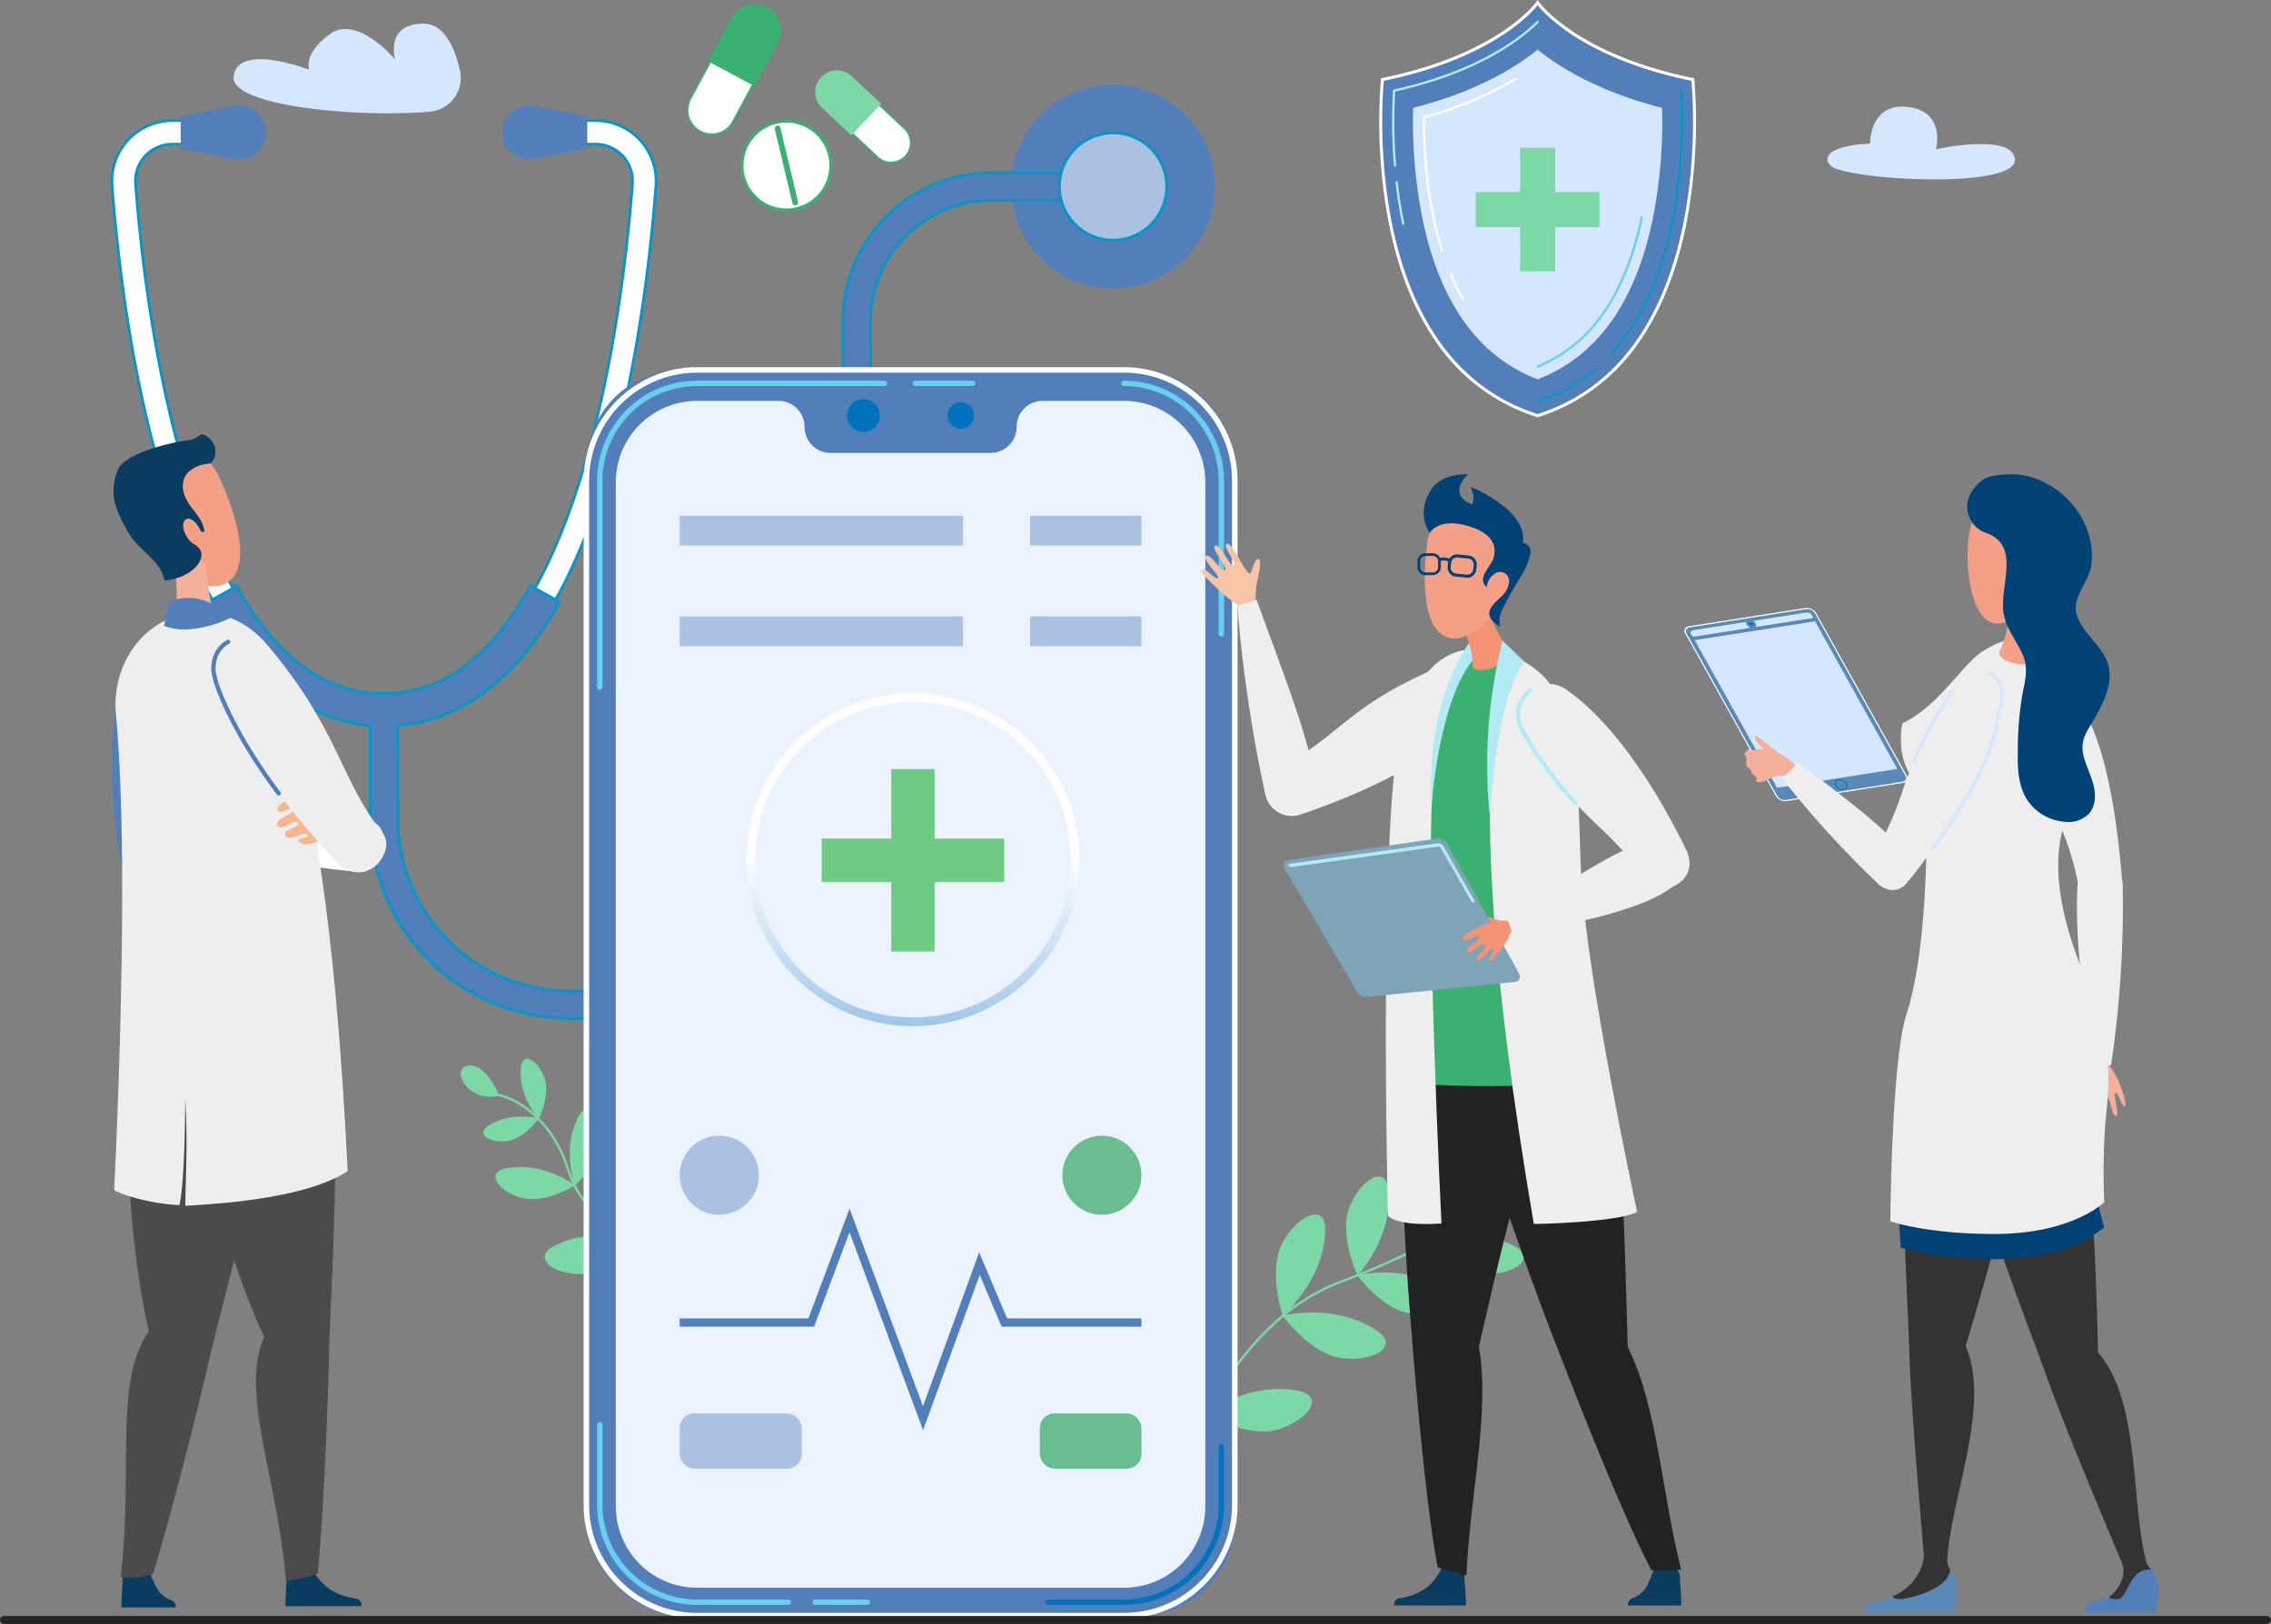 <svg xmlns="http://www.w3.org/2000/svg" xmlns:xlink="http://www.w3.org/1999/xlink" width="572" height="409.081" viewBox="0 0 572 409.081">
  <rect x="0" y="0" width="572" height="409.081" fill="#808080" stroke="none"/>
  <defs>
    <linearGradient id="linear-gradient" x1="0.5" y1="1.181" x2="0.5" y2="0.484" gradientUnits="objectBoundingBox">
      <stop offset="0" stop-color="#7db3e0"/>
      <stop offset="1" stop-color="#fff"/>
    </linearGradient>
  </defs>
  <g id="occucare_bolivia_2" transform="translate(-817 -1676.505)">
    <path id="Path_196251" data-name="Path 196251" d="M127.109,145.345a8.548,8.548,0,0,0,7.62-10.429c-1.3-5.63-3.93-11.8-9.253-11.749-9.775.1-7.049,9.059-7.049,9.059s-9.478-11.4-16.388-6.459-5.26,9.016-5.26,9.016-18.12-7-19.048,1.742C76.947,143.878,108.516,146.921,127.109,145.345Z" transform="translate(798.115 1559.293)" fill="#d5e7ff"/>
    <path id="Path_196252" data-name="Path 196252" d="M1040.874,146.027c-3.142-1.047-5.08-5.678,8.459-6.387,0,0-.118-10.409,9.551-9.226s7.066,10.646,7.066,10.646,19.4-4.258,19.873,2.6S1050.811,149.341,1040.874,146.027Z" transform="translate(238.672 1573.029)" fill="#d5e7ff"/>
    <g id="Group_17803" data-name="Group 17803" transform="translate(933.046 1943.24)">
      <g id="Group_179515" data-name="Group 179515" transform="translate(0 -0.001)">
        <g id="Group_17801" data-name="Group 17801">
          <path id="Path_196291" data-name="Path 196291" d="M241.742,561.285s8.079-9.022,7.156-17.114-6.125-13.213-8.624-6.916C235.526,549.221,241.742,561.285,241.742,561.285Z" transform="translate(-140.546 -471.942)" fill="#7cd9a6"/>
          <path id="Path_196292" data-name="Path 196292" d="M222.873,577.9s-10.308,6.357-18.109,4.018-11.922-8.364-5.283-9.711C212.1,569.653,222.873,577.9,222.873,577.9Z" transform="translate(-121.677 -488.561)" fill="#7cd9a6"/>
          <path id="Path_196293" data-name="Path 196293" d="M200.819,517.877s3.935-11.455-.059-18.55-10.779-9.793-10.634-3.02C190.4,509.177,200.819,517.877,200.819,517.877Z" transform="translate(-118.985 -453.201)" fill="#7cd9a6"/>
          <path id="Path_196294" data-name="Path 196294" d="M188.57,537.725s-7.029,9.865-15.123,10.741-14.236-3.073-8.642-6.894C175.434,534.31,188.57,537.725,188.57,537.725Z" transform="translate(-106.736 -473.049)" fill="#7cd9a6"/>
          <path id="Path_196295" data-name="Path 196295" d="M169.077,500.066s4.927-10.385,1.912-17.5-9.126-10.378-9.708-3.976C160.177,490.759,169.077,500.066,169.077,500.066Z" transform="translate(-106.085 -445.515)" fill="#7cd9a6"/>
          <path id="Path_196296" data-name="Path 196296" d="M156.782,519.494s-6.289,8.828-13.531,9.61-12.735-2.75-7.731-6.168C145.031,516.44,156.782,519.494,156.782,519.494Z" transform="translate(-93.782 -464.959)" fill="#7cd9a6"/>
          <path id="Path_196297" data-name="Path 196297" d="M137.926,484.515s6.011-9.8,3.776-17.193-7.962-11.3-9.226-4.993C130.075,474.306,137.926,484.515,137.926,484.515Z" transform="translate(-93.082 -438.388)" fill="#7cd9a6"/>
          <path id="Path_196298" data-name="Path 196298" d="M123.608,503.575s-7.2,8.1-14.482,8.1-12.367-4.1-7.026-6.961C112.251,499.279,123.608,503.575,123.608,503.575Z" transform="translate(-78.755 -457.464)" fill="#7cd9a6"/>
          <path id="Path_196299" data-name="Path 196299" d="M112.608,463.71s6.6-5.847,6.613-11.774-3.319-10.069-5.653-5.725C109.127,454.463,112.608,463.71,112.608,463.71Z" transform="translate(-83.849 -431.806)" fill="#7cd9a6"/>
          <path id="Path_196300" data-name="Path 196300" d="M97.579,475.438s-7.814,4.85-13.668,3.1-8.91-6.316-3.9-7.355C89.534,469.2,97.579,475.438,97.579,475.438Z" transform="translate(-68.772 -443.567)" fill="#7cd9a6"/>
          <path id="Path_196301" data-name="Path 196301" d="M93.554,436.786s3.1-6.219,1.364-10.555-5.393-6.382-5.819-2.519C88.286,431.051,93.554,436.786,93.554,436.786Z" transform="translate(-73.91 -421.668)" fill="#7cd9a6"/>
          <path id="Path_196302" data-name="Path 196302" d="M71.438,432.2s-1.768-4.43-4.57-6.515c-3.474-2.585-7.03.062-3.905,3.935A7.941,7.941,0,0,0,71.438,432.2Z" transform="translate(-61.759 -423.001)" fill="#7cd9a6"/>
          <path id="Path_196303" data-name="Path 196303" d="M86.036,448.379s-3.893,5.314-8.25,5.716-7.609-1.811-4.559-3.842C79.023,446.393,86.036,448.379,86.036,448.379Z" transform="translate(-66.339 -433.348)" fill="#7cd9a6"/>
        </g>
        <g id="Group_17802" data-name="Group 17802" transform="translate(9.424 8.787)">
          <path id="Path_196304" data-name="Path 196304" d="M187.29,566.235a184.98,184.98,0,0,0-10.722-34.949c-7.075-16.749-19.671-38.3-39.5-45.864-35.825-13.663-38.648-21.938-41.138-29.238-.2-.575-.388-1.141-.6-1.7-3-8.111-9.815-14.846-16.57-16.382l.132-.58c6.938,1.576,13.927,8.466,16.995,16.754.209.566.4,1.138.6,1.718,2.448,7.176,5.222,15.31,40.789,28.874,20.026,7.637,32.718,29.339,39.838,46.2a185.565,185.565,0,0,1,10.755,35.065Z" transform="translate(-78.765 -437.52)" fill="#7cd9a6"/>
        </g>
      </g>
      <g id="Group_179516" data-name="Group 179516" transform="translate(170.34 -0.001)">
        <g id="Group_17801-2" data-name="Group 17801" transform="translate(10.109)">
          <path id="Path_196291-2" data-name="Path 196291" d="M245.717,561.285s-8.079-9.022-7.156-17.114,6.125-13.213,8.624-6.916C251.933,549.221,245.717,561.285,245.717,561.285Z" transform="translate(-238.487 -471.941)" fill="#7cd9a6"/>
          <path id="Path_196292-2" data-name="Path 196292" d="M196.161,577.9s10.308,6.357,18.109,4.018,11.922-8.365,5.283-9.711C206.937,569.653,196.161,577.9,196.161,577.9Z" transform="translate(-188.932 -488.56)" fill="#7cd9a6"/>
          <path id="Path_196293-2" data-name="Path 196293" d="M191.855,517.877s-3.935-11.455.059-18.55,10.779-9.793,10.634-3.02C202.272,509.177,191.855,517.877,191.855,517.877Z" transform="translate(-165.263 -453.2)" fill="#7cd9a6"/>
          <path id="Path_196294-2" data-name="Path 196294" d="M162.647,537.725s7.029,9.865,15.123,10.741,14.236-3.073,8.642-6.894C175.783,534.31,162.647,537.725,162.647,537.725Z" transform="translate(-136.055 -473.048)" fill="#7cd9a6"/>
          <path id="Path_196295-2" data-name="Path 196295" d="M164.076,500.066s-4.927-10.385-1.912-17.5,9.126-10.378,9.708-3.976C172.976,490.759,164.076,500.066,164.076,500.066Z" transform="translate(-118.642 -445.515)" fill="#7cd9a6"/>
          <path id="Path_196296-2" data-name="Path 196296" d="M133.591,519.494s6.289,8.828,13.531,9.61,12.735-2.75,7.731-6.168C145.342,516.44,133.591,519.494,133.591,519.494Z" transform="translate(-88.164 -464.959)" fill="#7cd9a6"/>
          <path id="Path_196297-2" data-name="Path 196297" d="M136.294,484.515s-6.011-9.8-3.776-17.193,7.962-11.3,9.226-4.993C144.145,474.306,136.294,484.515,136.294,484.515Z" transform="translate(-72.712 -438.387)" fill="#7cd9a6"/>
          <path id="Path_196298-2" data-name="Path 196298" d="M99.882,503.575s7.2,8.1,14.482,8.1,12.367-4.1,7.026-6.961C111.239,499.279,99.882,503.575,99.882,503.575Z" transform="translate(-36.309 -457.464)" fill="#7cd9a6"/>
          <path id="Path_196299-2" data-name="Path 196299" d="M117.923,463.71s-6.6-5.847-6.613-11.775,3.319-10.069,5.653-5.725C121.4,454.463,117.923,463.71,117.923,463.71Z" transform="translate(-38.255 -431.805)" fill="#7cd9a6"/>
          <path id="Path_196300-2" data-name="Path 196300" d="M77.491,475.438s7.814,4.85,13.668,3.1,8.91-6.316,3.9-7.355C85.536,469.2,77.491,475.438,77.491,475.438Z" transform="translate(2.129 -443.567)" fill="#7cd9a6"/>
          <path id="Path_196301-2" data-name="Path 196301" d="M90.907,436.786s-3.1-6.219-1.364-10.555,5.393-6.382,5.819-2.519C96.176,431.052,90.907,436.786,90.907,436.786Z" transform="translate(-2.126 -421.668)" fill="#7cd9a6"/>
          <path id="Path_196302-2" data-name="Path 196302" d="M61.759,432.2s1.768-4.43,4.57-6.515c3.474-2.585,7.03.062,3.905,3.935A7.941,7.941,0,0,1,61.759,432.2Z" transform="translate(36.988 -423.001)" fill="#7cd9a6"/>
          <path id="Path_196303-2" data-name="Path 196303" d="M72.032,448.379s3.893,5.314,8.25,5.716,7.609-1.811,4.559-3.842C79.045,446.393,72.032,448.379,72.032,448.379Z" transform="translate(16.697 -433.348)" fill="#7cd9a6"/>
        </g>
        <g id="Group_17802-2" data-name="Group 17802" transform="translate(0 8.787)">
          <path id="Path_196304-2" data-name="Path 196304" d="M79.351,566.236a184.984,184.984,0,0,1,10.722-34.949c7.075-16.75,19.671-38.3,39.5-45.864,35.825-13.663,38.648-21.938,41.138-29.239.2-.575.388-1.141.6-1.7,3-8.111,9.815-14.846,16.57-16.382l-.132-.58c-6.939,1.576-13.928,8.466-16.995,16.755-.209.566-.4,1.138-.6,1.718-2.448,7.176-5.222,15.31-40.789,28.874-20.026,7.637-32.718,29.339-39.838,46.2a185.568,185.568,0,0,0-10.755,35.065Z" transform="translate(-78.765 -437.52)" fill="#7cd9a6"/>
        </g>
      </g>
    </g>
    <g id="Layer_4" data-name="Layer 4" transform="translate(844.832 1692.527)">
      <g id="Group_17820" data-name="Group 17820" transform="translate(0 0)">
        <g id="Group_17817" data-name="Group 17817" transform="translate(0 14.008)">
          <g id="Group_17816" data-name="Group 17816">
            <path id="Path_196316" data-name="Path 196316" d="M306.577,232.725c-52.548,0-65.4-94.412-68.494-135.006a15.223,15.223,0,0,1,15.195-16.378h15.7a2.969,2.969,0,0,1,0,5.937h-15.7A9.285,9.285,0,0,0,244,97.269c1.311,17.226,4.951,50.374,14.606,78.835,11.409,33.632,27.548,50.684,47.968,50.684s36.56-17.053,47.968-50.684c9.657-28.46,13.3-61.608,14.606-78.835a9.285,9.285,0,0,0-9.276-9.991h-15.7a2.969,2.969,0,1,1,0-5.937h15.7a15.225,15.225,0,0,1,15.195,16.378C371.982,138.312,359.126,232.725,306.577,232.725Z" transform="translate(-237.691 -80.992)" fill="#fff"/>
            <path id="Path_196317" data-name="Path 196317" d="M306.377,232.873c-52.839,0-65.744-94.638-68.841-135.328a15.572,15.572,0,0,1,15.541-16.753h15.7a3.316,3.316,0,0,1,0,6.632h-15.7a8.938,8.938,0,0,0-8.928,9.618c1.309,17.209,4.945,50.324,14.589,78.749,11.355,33.476,27.383,50.446,47.639,50.446s36.284-16.973,47.64-50.446c9.643-28.423,13.279-61.539,14.589-78.75a8.939,8.939,0,0,0-8.928-9.617h-15.7a3.316,3.316,0,0,1,0-6.632h15.7a15.572,15.572,0,0,1,15.541,16.752C372.121,138.232,359.216,232.873,306.377,232.873Zm-53.3-151.384a14.877,14.877,0,0,0-14.848,16c3.081,40.5,15.891,134.684,68.148,134.684s65.066-94.189,68.148-134.685a14.875,14.875,0,0,0-14.848-16h-15.7a2.621,2.621,0,1,0,0,5.242h15.7A9.633,9.633,0,0,1,369.3,97.095c-1.312,17.243-4.956,50.425-14.623,78.921-11.462,33.788-27.712,50.92-48.3,50.92s-36.836-17.132-48.3-50.92c-9.667-28.5-13.311-61.679-14.623-78.92a9.633,9.633,0,0,1,9.621-10.365h15.7a2.621,2.621,0,1,0,0-5.242Z" transform="translate(-237.491 -80.792)" fill="#0396c8"/>
          </g>
        </g>
        <path id="Path_196318" data-name="Path 196318" d="M414.184,78.058v8.1l-13.357,2.612a6.805,6.805,0,0,1-2.611-13.357,7.035,7.035,0,0,1,2.611,0Z" transform="translate(-294.095 -64.78)" fill="#527fba"/>
        <path id="Path_196319" data-name="Path 196319" d="M265.323,78.058v8.1l13.357,2.612a6.805,6.805,0,0,0,2.612-13.357,7.038,7.038,0,0,0-2.612,0Z" transform="translate(-247.64 -64.78)" fill="#527fba"/>
        <path id="Ellipse_2749" data-name="Ellipse 2749" d="M25.676,0A25.676,25.676,0,1,1,0,25.676,25.676,25.676,0,0,1,25.676,0Z" transform="translate(221.55 12.005) rotate(-13.52)" fill="#527fba"/>
        <g id="Group_17818" data-name="Group 17818" transform="translate(24.354 27.147)">
          <path id="Path_196320" data-name="Path 196320" d="M504.258,102.014H473.643a37.422,37.422,0,0,0-37.421,37.549l.422,125.15a43.254,43.254,0,0,1-43.252,43.4h-26a43.316,43.316,0,0,1-43.254-43.192l-.034-23.659a42.749,42.749,0,0,0,23.337-9.547c7.456-6,12.971-13.644,17.452-21.56l-7.336-4.092c-4.089,7.324-9.06,14.148-15.3,19.194a33.636,33.636,0,0,1-43.352.091c-6.278-5.029-11.3-11.849-15.43-19.171l-6.912,3.855c4.435,7.918,9.9,15.571,17.315,21.584a42.671,42.671,0,0,0,23.272,9.631l.034,23.684a50.276,50.276,0,0,0,50.2,50.132h26a50.205,50.205,0,0,0,50.2-50.374l-.422-125.15a30.471,30.471,0,0,1,30.47-30.573h30.615a3.475,3.475,0,1,0,0-6.95Z" transform="translate(-276.095 -101.67)" fill="#527fba"/>
          <path id="Path_196321" data-name="Path 196321" d="M393.12,315.212h-26a50.623,50.623,0,0,1-50.551-50.479l-.034-23.366a42.821,42.821,0,0,1-23.147-9.681c-6.475-5.254-12.167-12.347-17.4-21.683l-.17-.3,7.519-4.193.17.3c4.7,8.329,9.721,14.567,15.345,19.072a33.289,33.289,0,0,0,42.915-.09c5.587-4.519,10.563-10.765,15.213-19.093l.17-.3,7.942,4.431-.172.3c-5.284,9.334-11.02,16.419-17.535,21.659a42.885,42.885,0,0,1-23.208,9.594l.034,23.339a42.967,42.967,0,0,0,42.906,42.845h26a42.906,42.906,0,0,0,42.908-43.044l-.422-125.15a37.769,37.769,0,0,1,37.768-37.9h30.614a3.823,3.823,0,1,1,0,7.645H473.371a30.123,30.123,0,0,0-30.123,30.224l.422,125.15a50.552,50.552,0,0,1-50.551,50.722ZM276.77,209.967c5.139,9.107,10.722,16.039,17.06,21.181a42.084,42.084,0,0,0,23.085,9.554l.318.026.034,24a49.928,49.928,0,0,0,49.856,49.785h26a49.856,49.856,0,0,0,49.856-50.025l-.422-125.15a30.818,30.818,0,0,1,30.818-30.922h30.614a3.128,3.128,0,0,0,0-6.256H473.371a37.075,37.075,0,0,0-37.073,37.2l.423,125.15a43.6,43.6,0,0,1-43.6,43.748h-26a43.664,43.664,0,0,1-43.6-43.539l-.034-23.981.321-.025a42.148,42.148,0,0,0,23.144-9.467c6.379-5.13,12.008-12.052,17.2-21.157l-6.728-3.749c-4.646,8.259-9.624,14.471-15.211,18.991a33.985,33.985,0,0,1-21.65,8.04h-.208a33.9,33.9,0,0,1-21.931-7.947c-5.624-4.5-10.646-10.712-15.344-18.969Z" transform="translate(-275.823 -101.473)" fill="#0396c8"/>
        </g>
        <g id="Group_17819" data-name="Group 17819" transform="translate(237.091 15.54)">
          <ellipse id="Ellipse_2750" data-name="Ellipse 2750" cx="13.514" cy="13.514" rx="13.514" ry="13.514" transform="translate(0 4.145) rotate(-8.821)" fill="#aac1e1"/>
          <path id="Path_196322" data-name="Path 196322" d="M626.988,113.389a13.861,13.861,0,1,1,13.861-13.861A13.861,13.861,0,0,1,626.988,113.389Zm0-27.027a13.166,13.166,0,1,0,13.166,13.166,13.166,13.166,0,0,0-13.166-13.166Z" transform="translate(-611.562 -84.102)" fill="#0396c8"/>
        </g>
      </g>
    </g>
    <g id="Layer_6" data-name="Layer 6" transform="translate(1164.389 1676.505)">
      <g id="Group_17833" data-name="Group 17833">
        <g id="Group_17821" data-name="Group 17821">
          <path id="Path_196323" data-name="Path 196323" d="M743.341,282.673a48.061,48.061,0,0,1-25.626-19.467c-5.145-7.615-8.92-17.141-11.219-28.312a135.827,135.827,0,0,1-2.151-36.592l.029-.279.275-.056c28.629-5.85,38.4-18.778,38.5-18.908l.309-.42.309.42c.1.13,9.869,13.057,38.5,18.908l.275.056.029.279a135.623,135.623,0,0,1-2.151,36.592c-2.3,11.171-6.074,20.7-11.219,28.312a48.06,48.06,0,0,1-25.626,19.467l-.117.036Z" transform="translate(-703.562 -177.994)" fill="#527fba"/>
          <path id="Path_196324" data-name="Path 196324" d="M742.771,178.131s9.59,13.1,38.731,19.056c0,0,7.193,69.278-38.731,83.967-45.923-14.689-38.73-83.967-38.73-83.967C733.182,191.232,742.771,178.131,742.771,178.131Zm0-1.29-.616.839h0c-.024.032-2.437,3.262-8.332,7.169-5.448,3.61-15.061,8.551-29.935,11.591l-.55.113-.061.557a136.1,136.1,0,0,0,2.156,36.708c2.309,11.219,6.1,20.792,11.277,28.449a48.436,48.436,0,0,0,25.826,19.617l.233.075.233-.075a48.441,48.441,0,0,0,25.826-19.617c5.175-7.658,8.969-17.229,11.278-28.448a136.1,136.1,0,0,0,2.156-36.708l-.058-.558-.55-.113c-14.873-3.04-24.488-7.981-29.935-11.591-5.894-3.907-8.308-7.137-8.332-7.169l-.618-.839Z" transform="translate(-702.875 -176.84)" fill="#fff"/>
        </g>
        <g id="Group_17824" data-name="Group 17824" transform="translate(39.608 22.543)">
          <g id="Group_17822" data-name="Group 17822" transform="translate(18.606)">
            <path id="Path_196325" data-name="Path 196325" d="M865.571,306.543a.287.287,0,0,1-.211-.481,49.893,49.893,0,0,0,4.514-5.725c4.87-7.186,8.459-16.231,10.667-26.883a133.117,133.117,0,0,0,2.283-33.418A.287.287,0,0,1,883.4,240,133.584,133.584,0,0,1,881.1,273.57c-2.222,10.725-5.843,19.839-10.753,27.088a50.43,50.43,0,0,1-4.567,5.791A.287.287,0,0,1,865.571,306.543Z" transform="translate(-865.283 -239.731)" fill="#0396c8"/>
          </g>
          <g id="Group_17823" data-name="Group 17823" transform="translate(0 70.368)">
            <path id="Path_196326" data-name="Path 196326" d="M813.665,444.625a.287.287,0,0,1-.092-.559,44.03,44.03,0,0,0,14.2-7.951.287.287,0,0,1,.369.44,44.589,44.589,0,0,1-14.385,8.055.284.284,0,0,1-.092.015Z" transform="translate(-813.377 -436.048)" fill="#0396c8"/>
          </g>
        </g>
        <g id="Group_17827" data-name="Group 17827" transform="translate(3.243 5.258)">
          <g id="Group_17825" data-name="Group 17825" transform="translate(0.859 40.358)">
            <path id="Path_196327" data-name="Path 196327" d="M716.258,315.1a.287.287,0,0,1-.281-.229c-.689-3.325-1.246-6.839-1.656-10.447a.287.287,0,0,1,.571-.065c.408,3.59.962,7.087,1.649,10.395a.287.287,0,0,1-.223.339A.3.3,0,0,1,716.258,315.1Z" transform="translate(-714.32 -304.102)" fill="#b2ebf3"/>
          </g>
          <g id="Group_17826" data-name="Group 17826">
            <path id="Path_196328" data-name="Path 196328" d="M712.661,228.247a.287.287,0,0,1-.287-.264,136.956,136.956,0,0,1-.23-18.919l.013-.215.211-.047c20.815-4.631,31.493-12.77,36-17.209a.287.287,0,1,1,.4.409c-4.541,4.468-15.255,12.643-36.072,17.313a136.771,136.771,0,0,0,.242,18.622.287.287,0,0,1-.263.309A.113.113,0,0,1,712.661,228.247Z" transform="translate(-711.923 -191.51)" fill="#b2ebf3"/>
          </g>
        </g>
        <path id="Path_196329" data-name="Path 196329" d="M757.985,294.765c-14.9-5.7-24.658-19.317-29.023-40.529a125.757,125.757,0,0,1-2.33-27.844c15.863-4.065,25.739-10.128,31.353-14.674,5.614,4.544,15.488,10.607,31.346,14.672a126.09,126.09,0,0,1-2.4,28.237C782.52,275.616,772.789,289.106,757.985,294.765Z" transform="translate(-718.089 -199.216)" fill="#d5e7ff"/>
        <g id="Group_17830" data-name="Group 17830" transform="translate(10.975 19.614)">
          <g id="Group_17828" data-name="Group 17828" transform="translate(6.744 49.162)">
            <path id="Path_196330" data-name="Path 196330" d="M755.7,375.585a.286.286,0,0,1-.249-.143,57.007,57.007,0,0,1-3.12-6.328.287.287,0,0,1,.529-.222,56.3,56.3,0,0,0,3.089,6.263.287.287,0,0,1-.249.43Z" transform="translate(-752.309 -368.716)" fill="#fff"/>
          </g>
          <g id="Group_17829" data-name="Group 17829">
            <path id="Path_196331" data-name="Path 196331" d="M738.354,275.359a.287.287,0,0,1-.274-.2,87.832,87.832,0,0,1-2.268-8.778,121.641,121.641,0,0,1-2.31-24.918l0-.215.209-.058a92.231,92.231,0,0,0,23-9.587.287.287,0,0,1,.3.492,92.683,92.683,0,0,1-22.935,9.589,120.929,120.929,0,0,0,2.3,24.582,87.006,87.006,0,0,0,2.253,8.721.287.287,0,0,1-.187.36A.293.293,0,0,1,738.354,275.359Z" transform="translate(-733.495 -231.561)" fill="#fff"/>
          </g>
        </g>
        <g id="Group_17831" data-name="Group 17831" transform="translate(39.609 54.467)">
          <path id="Path_196332" data-name="Path 196332" d="M813.665,366.99a.287.287,0,0,1-.11-.552,37.089,37.089,0,0,0,16.062-12.875c4.548-6.309,7.916-14.563,10.011-24.54a.287.287,0,1,1,.562.118c-2.111,10.056-5.512,18.385-10.108,24.758a37.652,37.652,0,0,1-16.309,13.069.285.285,0,0,1-.108.022Z" transform="translate(-813.378 -328.796)" fill="#6acef0"/>
        </g>
        <g id="Group_17832" data-name="Group 17832" transform="translate(24.323 37.235)">
          <path id="Path_196333" data-name="Path 196333" d="M802.013,292.371H790.861v-11.15h-8.477V292.37H771.235v8.477h11.149V312h8.477V300.848h11.151Z" transform="translate(-771.055 -281.042)" fill="#7cd9a6"/>
          <path id="Path_196334" data-name="Path 196334" d="M790.719,311.856h-8.836v-11.15h-11.15v-8.836h11.15v-11.15h8.836v11.15H801.87v8.836H790.719Zm-8.477-.358h8.119v-11.15h11.151v-8.119H790.361v-11.15h-8.119v11.15h-11.15v8.119h11.15Z" transform="translate(-770.734 -280.721)" fill="#7cd9a6"/>
        </g>
      </g>
    </g>
    <g id="Layer_7" data-name="Layer 7" transform="translate(990 1677.509)">
      <g id="Group_17857" data-name="Group 17857" transform="translate(0 -0.001)">
        <g id="Group_17841" data-name="Group 17841">
          <g id="Group_17835" data-name="Group 17835">
            <g id="Group_17834" data-name="Group 17834" transform="translate(0 13.84)">
              <path id="Path_196335" data-name="Path 196335" d="M959.74,296.875a6.07,6.07,0,0,1-5.34-8.942l5.238-9.751,10.694,5.745-5.238,9.751A6.066,6.066,0,0,1,959.74,296.875Z" transform="translate(-953.48 -277.916)" fill="#fff"/>
              <path id="Path_196336" data-name="Path 196336" d="M959.364,277.971l10.348,5.559-5.145,9.578a5.873,5.873,0,1,1-10.348-5.559l5.145-9.578Zm-.16-.531-5.331,9.924a6.265,6.265,0,1,0,11.039,5.93l5.33-9.924Z" transform="translate(-953.126 -277.44)" fill="#3ab170"/>
            </g>
            <path id="Path_196337" data-name="Path 196337" d="M979.7,259.536l-11.751-6.313,5.855-10.9a6.67,6.67,0,0,1,9.032-2.72h0a6.67,6.67,0,0,1,2.719,9.032Z" transform="translate(-962.639 -238.809)" fill="#3ab170"/>
          </g>
          <g id="Group_17837" data-name="Group 17837" transform="translate(32.333 16.722)">
            <g id="Group_17836" data-name="Group 17836" transform="translate(8.832 8.178)">
              <path id="Path_196338" data-name="Path 196338" d="M1078.785,323.822a4.928,4.928,0,0,1-3.381-1.338l-6.592-6.187,6.764-7.209,6.594,6.188a4.949,4.949,0,0,1,.222,6.986,4.9,4.9,0,0,1-3.606,1.561Z" transform="translate(-1068.532 -308.81)" fill="#fff"/>
              <path id="Path_196339" data-name="Path 196339" d="M1075.082,308.868l6.451,6.055a4.746,4.746,0,1,1-6.5,6.923l-6.451-6.055,6.5-6.923Zm-.017-.554-7.032,7.494,6.735,6.322a5.139,5.139,0,0,0,7.032-7.494Z" transform="translate(-1068.032 -308.314)" fill="#3ab170"/>
            </g>
            <path id="Path_196340" data-name="Path 196340" d="M1059.991,293.91l-7.487,7.979-7.4-6.943a5.47,5.47,0,0,1-.246-7.733h0a5.47,5.47,0,0,1,7.732-.246Z" transform="translate(-1043.379 -285.486)" fill="#7cd9a6"/>
          </g>
          <g id="Group_17840" data-name="Group 17840" transform="translate(11.63 27.248)">
            <g id="Group_17838" data-name="Group 17838" transform="translate(0 0)">
              <ellipse id="Ellipse_2751" data-name="Ellipse 2751" cx="11.202" cy="11.202" rx="11.202" ry="11.202" transform="translate(0 5.065) rotate(-13.065)" fill="#fff"/>
              <path id="Path_196341" data-name="Path 196341" d="M1002.341,343.221a11.594,11.594,0,1,1,11.278-14.284h0a11.6,11.6,0,0,1-11.278,14.284Zm0-22.406a10.81,10.81,0,1,0,10.515,8.3h0A10.83,10.83,0,0,0,1002.341,320.815Z" transform="translate(-988.898 -318.182)" fill="#3ab170"/>
            </g>
            <g id="Group_17839" data-name="Group 17839" transform="translate(10.497 3.395)">
              <path id="Path_196342" data-name="Path 196342" d="M1020.059,344.442a.725.725,0,0,1-.7-.557l-4.445-18.648a.725.725,0,0,1,1.411-.336l4.445,18.648a.725.725,0,0,1-.537.874.741.741,0,0,1-.169.02Z" transform="translate(-1014.889 -324.344)" fill="#3ab170"/>
            </g>
          </g>
        </g>
      </g>
    </g>
    <g id="Layer_2" data-name="Layer 2" transform="translate(964 1768.994)">
      <g id="Group_17871" data-name="Group 17871" transform="translate(0 0)">
        <g id="Group_17867" data-name="Group 17867">
          <g id="Group_17858" data-name="Group 17858">
            <rect id="Rectangle_6399" data-name="Rectangle 6399" width="163.306" height="313.801" rx="24" transform="translate(0.694 0.696)" fill="#527fba"/>
            <path id="Path_196357" data-name="Path 196357" d="M609.1,185.212a27.21,27.21,0,0,1,27.21,27.21V470.414a27.21,27.21,0,0,1-27.21,27.21H501.6a27.21,27.21,0,0,1-27.21-27.21V212.423a27.21,27.21,0,0,1,27.21-27.21Zm0-1.39H501.6a28.633,28.633,0,0,0-28.6,28.6V470.414a28.632,28.632,0,0,0,28.6,28.6H609.1a28.632,28.632,0,0,0,28.6-28.6V212.423a28.633,28.633,0,0,0-28.6-28.6Z" transform="translate(-473 -183.822)" fill="#fff"/>
          </g>
          <g id="Group_17859" data-name="Group 17859" transform="translate(116.339 271.272)">
            <path id="Path_196358" data-name="Path 196358" d="M675.87,651.306H656.786a.672.672,0,1,1,0-1.344H675.87a23.877,23.877,0,0,0,23.85-23.851V611.463a.672.672,0,1,1,1.344,0v14.645a25.223,25.223,0,0,1-25.194,25.2Z" transform="translate(-656.114 -610.792)" fill="#0071bc"/>
          </g>
          <g id="Group_17865" data-name="Group 17865" transform="translate(3.405 3.406)">
            <g id="Group_17860" data-name="Group 17860" transform="translate(0 262.37)">
              <path id="Path_196359" data-name="Path 196359" d="M526.536,648.152H503.553a25.223,25.223,0,0,1-25.194-25.2v-20.14a.672.672,0,1,1,1.344,0v20.14a23.877,23.877,0,0,0,23.851,23.851h22.983a.672.672,0,0,1,0,1.344Z" transform="translate(-478.359 -602.142)" fill="#6acef0"/>
            </g>
            <g id="Group_17861" data-name="Group 17861" transform="translate(54.247 307.036)">
              <path id="Path_196360" data-name="Path 196360" d="M577.552,673.789H564.414a.672.672,0,0,1,0-1.344h13.14a.672.672,0,0,1,0,1.344Z" transform="translate(-563.742 -672.444)" fill="#6acef0"/>
            </g>
            <g id="Group_17862" data-name="Group 17862" transform="translate(131.998 0.001)">
              <path id="Path_196361" data-name="Path 196361" d="M711.334,253.664a.672.672,0,0,1-.672-.672V214.377a23.877,23.877,0,0,0-23.85-23.849.672.672,0,1,1,0-1.344,25.223,25.223,0,0,1,25.194,25.194v38.615A.672.672,0,0,1,711.334,253.664Z" transform="translate(-686.119 -189.184)" fill="#6acef0"/>
            </g>
            <g id="Group_17863" data-name="Group 17863" transform="translate(79.449 0.001)">
              <path id="Path_196362" data-name="Path 196362" d="M618.571,190.529H604.1a.672.672,0,1,1,0-1.344h14.47a.672.672,0,1,1,0,1.344Z" transform="translate(-603.409 -189.184)" fill="#6acef0"/>
            </g>
            <g id="Group_17864" data-name="Group 17864">
              <path id="Path_196363" data-name="Path 196363" d="M479.03,267.023a.671.671,0,0,1-.672-.672V214.377a25.223,25.223,0,0,1,25.194-25.194h47.17a.672.672,0,0,1,0,1.344h-47.17a23.877,23.877,0,0,0-23.851,23.85v51.976a.672.672,0,0,1-.672.67Z" transform="translate(-478.359 -189.183)" fill="#6acef0"/>
            </g>
          </g>
          <g id="Group_17866" data-name="Group 17866" transform="translate(66.331 8.053)">
            <path id="Path_196364" data-name="Path 196364" d="M585.689,200.64a4.143,4.143,0,1,1-4.143-4.143,4.143,4.143,0,0,1,4.143,4.143Z" transform="translate(-577.403 -196.497)" fill="#0071bc"/>
            <path id="Path_196365" data-name="Path 196365" d="M623.968,201.092a3.356,3.356,0,1,1-3.356-3.356,3.356,3.356,0,0,1,3.356,3.356Z" transform="translate(-591.936 -196.949)" fill="#0071bc"/>
          </g>
          <path id="Path_196366" data-name="Path 196366" d="M634.238,217.692V475.676a20.492,20.492,0,0,1-20.491,20.492h-107.5a20.492,20.492,0,0,1-20.492-20.492V217.692a20.492,20.492,0,0,1,20.5-20.492h20.491a6.55,6.55,0,0,1,6.55,6.55h0a6.55,6.55,0,0,0,6.55,6.55h40.311a6.551,6.551,0,0,0,6.551-6.55h0a6.55,6.55,0,0,1,6.55-6.55h20.492a20.491,20.491,0,0,1,20.491,20.492Z" transform="translate(-477.652 -188.7)" fill="#ebf3ff"/>
        </g>
        <g id="Group_17870" data-name="Group 17870" transform="translate(22.162 37.408)">
          <g id="Group_17869" data-name="Group 17869" transform="translate(2.034 174.557)">
            <path id="Path_196369" data-name="Path 196369" d="M572.383,573.251l-18.531-49.843-8.913,23.776H511.083V545.1H543.5l10.366-27.654,18.5,49.774,14.143-38.748,7.04,16.628h33.838v2.085h-35.22l-5.515-13.024Z" transform="translate(-511.083 -517.446)" fill="#527fba"/>
          </g>
          <rect id="Rectangle_6400" data-name="Rectangle 6400" width="30.754" height="13.9" rx="3.646" transform="translate(2.034 226.161)" fill="#aac1e1"/>
          <rect id="Rectangle_6401" data-name="Rectangle 6401" width="25.6" height="13.9" rx="3.646" transform="translate(92.737 226.161)" fill="#6abd90"/>
          <ellipse id="Ellipse_2752" data-name="Ellipse 2752" cx="9.962" cy="9.961" rx="9.962" ry="9.961" transform="translate(0 173.539) rotate(-76.645)" fill="#aac1e1"/>
          <circle id="Ellipse_2753" data-name="Ellipse 2753" cx="9.961" cy="9.961" r="9.961" transform="translate(94.287 166.152) rotate(-45)" fill="#6abd90"/>
          <rect id="Rectangle_6402" data-name="Rectangle 6402" width="71.357" height="7.517" transform="translate(2.034)" fill="#aac1e1"/>
          <rect id="Rectangle_6403" data-name="Rectangle 6403" width="28.034" height="7.517" transform="translate(90.302)" fill="#aac1e1"/>
          <rect id="Rectangle_6404" data-name="Rectangle 6404" width="71.357" height="7.517" transform="translate(2.034 25.381)" fill="#aac1e1"/>
          <rect id="Rectangle_6405" data-name="Rectangle 6405" width="28.034" height="7.517" transform="translate(90.302 25.381)" fill="#aac1e1"/>
        </g>
      </g>
    </g>
    <g id="Layer_8" data-name="Layer 8" transform="translate(1241.278 1795.979)">
      <g id="Group_17886" data-name="Group 17886" transform="translate(0 -0.001)">
        <path id="Path_196370" data-name="Path 196370" d="M908.073,475.941c-.056-.508-.31-.545-.438-.881-.323-.838,1.349-1.727,2.37-2.144,1,1.509,1.2,3.328,1.88,5.005.426,1.047.729,2.139,1.108,3.2.068.19-1.19.806-1.593.795-1.957-.06.046-.838-1.231-1.554s-.532-1.414-1.557-2.021S908.128,476.448,908.073,475.941Z" transform="translate(-892.451 -404.35)" fill="#f4b09a"/>
        <g id="Group_17872" data-name="Group 17872" transform="translate(0 33.664)">
          <path id="Path_196371" data-name="Path 196371" d="M947.2,481.333l-29.415,4.6a2.854,2.854,0,0,1-2.705-1.39l-22.7-40.729a1.21,1.21,0,0,1,.847-1.947l29.414-4.6a2.857,2.857,0,0,1,2.706,1.39l22.7,40.728a1.21,1.21,0,0,1-.843,1.948Z" transform="translate(-892.122 -437.256)" fill="#5989b7"/>
          <path id="Path_196372" data-name="Path 196372" d="M922.637,437.267l-29.415,4.6a1.21,1.21,0,0,0-.846,1.947l22.7,40.729a2.854,2.854,0,0,0,2.7,1.39l29.415-4.6a1.21,1.21,0,0,0,.848-1.947l-22.7-40.729A2.857,2.857,0,0,0,922.637,437.267Zm25.1,42.167a1,1,0,0,1-.7,1.612l-29.412,4.6a2.37,2.37,0,0,1-2.242-1.151l-22.7-40.727a1,1,0,0,1,.7-1.613l29.415-4.6a2.371,2.371,0,0,1,2.242,1.152Z" transform="translate(-892.122 -437.256)" fill="#fff"/>
          <path id="Path_196373" data-name="Path 196373" d="M945.782,477.892l-30.3,4.745-20.726-37.185,30.3-4.745Z" transform="translate(-892.178 -437.329)" fill="#d5e7ff"/>
          <path id="Path_196374" data-name="Path 196374" d="M933.082,483.983a2.234,2.234,0,0,1-2.113-1.086.945.945,0,0,1,.661-1.52,2.234,2.234,0,0,1,2.114,1.085.946.946,0,0,1-.662,1.521Zm-1.336-2.4a.795.795,0,0,0-.556,1.272,1.88,1.88,0,0,0,1.776.912.793.793,0,0,0,.555-1.272A1.875,1.875,0,0,0,931.746,481.585Z" transform="translate(-892.944 -438.194)" fill="#0071bc"/>
          <path id="Path_196375" data-name="Path 196375" d="M909.68,441.3a.294.294,0,0,1-.208.48.7.7,0,0,1-.666-.343.293.293,0,0,1,.208-.48A.7.7,0,0,1,909.68,441.3Z" transform="translate(-892.475 -437.334)" fill="#0071bc"/>
          <path id="Path_196376" data-name="Path 196376" d="M924.636,439.178l.175.316a.231.231,0,0,1-.161.372L910.376,442.1a.824.824,0,0,0,.015-.962,1.735,1.735,0,0,0-.587-.605l13.391-2.1A1.522,1.522,0,0,1,924.636,439.178Z" transform="translate(-892.498 -437.281)" fill="#d5e7ff"/>
          <path id="Path_196377" data-name="Path 196377" d="M908.8,442.346l-14.271,2.234a.545.545,0,0,1-.518-.265l-.176-.315a.645.645,0,0,1,.451-1.038l13.388-2.1a.955.955,0,0,0,.125.677A1.85,1.85,0,0,0,908.8,442.346Z" transform="translate(-892.156 -437.333)" fill="#d5e7ff"/>
        </g>
        <path id="Path_196378" data-name="Path 196378" d="M916.65,474.783s-3.23-2.518-5.944-4.584c-.173-.132-.415.05-.432.519-.036,1,1.606,1.614,2.825,4.13C914.884,478.533,916.65,474.783,916.65,474.783Z" transform="translate(-892.508 -404.291)" fill="#f4b09a"/>
        <path id="Path_196379" data-name="Path 196379" d="M908.234,474.358s5.685-2.9,11.388,2.672a4.789,4.789,0,0,1-1.778,3.23c-3.552-.1-4.432,1.452-6.43,1.68C911.412,481.938,907.946,476.313,908.234,474.358Z" transform="translate(-892.464 -404.364)" fill="#f4b09a"/>
        <g id="Group_17873" data-name="Group 17873" transform="translate(86.645 50.682)">
          <path id="Path_196380" data-name="Path 196380" d="M990.148,458.87a4.654,4.654,0,1,1-5.716-3.262A4.654,4.654,0,0,1,990.148,458.87Z" transform="translate(-980.657 -454.661)" fill="#f4b09a"/>
          <path id="Path_196381" data-name="Path 196381" d="M1003.233,506.819a3.905,3.905,0,1,1-4.8-2.74,3.906,3.906,0,0,1,4.8,2.74Z" transform="translate(-980.967 -455.692)" fill="#f4b09a"/>
          <path id="Path_196382" data-name="Path 196382" d="M991.059,459.543c-1.746-3.456-3.962-5.5-6.74-4.741-3.3.9-4.13,4.56-3.449,8.522,4.265,24.8,10.457,27.84,13.26,43.334a4.867,4.867,0,0,0,6.311,3.83c2.03-.555,2.821-2.936,2.574-5.817C1000,469.508,992.737,462.868,991.059,459.543Z" transform="translate(-980.65 -454.644)" fill="#f4b09a"/>
        </g>
        <g id="Group_17874" data-name="Group 17874" transform="translate(98.002 145.719)">
          <path id="Path_196383" data-name="Path 196383" d="M992.38,561.512c.669.659,2.829-2.28,3.279-2.075,1.086.5.208,8.388,1.664,8.525.908.085-.2-5.249.836-5.158s.558,6.135,1.748,6.012c1-.1-.5-5.755.549-6.062s1.4,5.211,2.545,4.894c.872-.24-.93-5.6-.219-5.84s1.6,3.676,2.416,3.384c.527-.189-.618-4.033-1.733-6.539-1.234-2.773-2.629-3.885-2.75-5.089-.263-2.594-2.531-2.153-3.034-.3-.258.953-2.267,3.238-2.421,3.426C992.652,559.793,991.925,561.063,992.38,561.512Z" transform="translate(-992.253 -551.745)" fill="#f4b09a"/>
        </g>
        <g id="Group_17875" data-name="Group 17875" transform="translate(99.904 98.827)">
          <path id="Path_196384" data-name="Path 196384" d="M1003.441,507.182a3.905,3.905,0,1,1-4.423-3.307,3.905,3.905,0,0,1,4.423,3.307Z" transform="translate(-994.228 -503.834)" fill="#f4b09a"/>
          <path id="Path_196385" data-name="Path 196385" d="M1000.8,552.8a272.425,272.425,0,0,0,2.8-44.548c-.137-2.729-1.963-4.54-4.421-4.395a5.04,5.04,0,0,0-4.849,4.884c-.672,14.255,1.509,26.5,3.241,43.893Z" transform="translate(-994.196 -503.835)" fill="#f4b09a"/>
        </g>
        <path id="Path_196386" data-name="Path 196386" d="M996.279,552.585l-.091-.917c-.435-4.377-.9-8.39-1.341-12.271-1.294-11.284-2.411-21.03-1.9-31.778a6.129,6.129,0,0,1,.1-.838,66.709,66.709,0,0,0-5.1-15.765,107.952,107.952,0,0,1-8.152-27.532c-.881-5.134.7-8.774,4.221-9.738a5.424,5.424,0,0,1,1.419-.2c2.513,0,4.72,1.846,6.558,5.487.2.392.5.863.881,1.46,2.557,3.979,8.546,13.3,11.182,44.06.032.375.045.741.044,1.1a6.6,6.6,0,0,1,.25,1.468,272.988,272.988,0,0,1-2.8,44.754l-.139.967Z" transform="translate(-893.981 -403.938)" fill="#eee"/>
        <g id="Group_17876" data-name="Group 17876" transform="translate(52.313 210.403)">
          <path id="Path_196387" data-name="Path 196387" d="M963.444,624.187a6.8,6.8,0,1,1-7.227-6.338A6.8,6.8,0,0,1,963.444,624.187Z" transform="translate(-945.663 -617.834)" fill="#333"/>
          <path id="Path_196388" data-name="Path 196388" d="M962.584,624.285l-12.8.93c.3,13.774,1.977,33.578,3.729,54.147h0c.265,3.17-2.055,7.029-4.583,8.954a17.953,17.953,0,0,1-3.36,1.958c.7,3.461,14.53,1,14.625-6.728a4.4,4.4,0,0,1-.762-2.292C960.25,664.8,971.982,639.22,962.584,624.285Z" transform="translate(-945.572 -617.971)" fill="#333"/>
        </g>
        <g id="Group_17877" data-name="Group 17877" transform="translate(89.46 214.424)">
          <path id="Path_196389" data-name="Path 196389" d="M996.643,626.235a6.8,6.8,0,1,1-8.825-3.811,6.8,6.8,0,0,1,8.825,3.811Z" transform="translate(-983.526 -621.942)" fill="#333"/>
          <path id="Path_196390" data-name="Path 196390" d="M995.91,626.531l-11.893,4.817c4.521,13.017,12.2,31.346,20.184,50.382h0c1.227,2.936-.323,6.33-2.76,8.37a17.991,17.991,0,0,1-3.266,2.107c.861,3.426,15.953-1.168,13.67-8.553a4.391,4.391,0,0,1-1.43-1.948C1006.139,665.8,1009.438,637.854,995.91,626.531Z" transform="translate(-983.536 -622.04)" fill="#333"/>
        </g>
        <path id="Path_196391" data-name="Path 196391" d="M1012.914,695.519H995.15v-.358a1.788,1.788,0,0,1,1.228-1.854,18.121,18.121,0,0,0,4.777-1.832c.265.465.834.9,2.453.692,2.491-.327,2.764-8.2,8.589-7.341.128.319.283.661.473,1.053C1014.353,689.4,1013.208,692.674,1012.914,695.519Z" transform="translate(-894.313 -408.853)" fill="#527fba"/>
        <g id="Group_17878" data-name="Group 17878" transform="translate(61.31 130.871)">
          <ellipse id="Ellipse_2754" data-name="Ellipse 2754" cx="16.247" cy="16.247" rx="16.247" ry="16.247" transform="translate(0 29.866) rotate(-66.798)" fill="#333"/>
          <path id="Path_196392" data-name="Path 196392" d="M960.866,564.334c7.053,22.876,13.26,40.678,22.544,65.227l14.368-.853c-.592-28.147-1.968-58.92-6.942-71.628Z" transform="translate(-954.894 -537.01)" fill="#333"/>
        </g>
        <path id="Path_196393" data-name="Path 196393" d="M960.96,695.521H938.442v-.358A1.859,1.859,0,0,1,940,693.309a22.755,22.755,0,0,0,5.422-1.754c.337.465,1.183.852,3.2.5,3.8-.644,10.911-2.958,11.421-7.231.162.319.358.661.6,1.053C962.78,689.4,961.329,692.676,960.96,695.521Z" transform="translate(-893.107 -408.855)" fill="#5989b7"/>
        <g id="Group_17879" data-name="Group 17879" transform="translate(47.763 123.995)">
          <ellipse id="Ellipse_2755" data-name="Ellipse 2755" cx="17.968" cy="17.968" rx="17.968" ry="17.968" transform="translate(0 22.711) rotate(-39.197)" fill="#f4b09a"/>
          <path id="Path_196394" data-name="Path 196394" d="M948.418,554.4c-.317,23.935.12,42.785,1.413,69l13.935,3.6c8.084-26.966,16.231-56.679,15.4-70.3Z" transform="translate(-941.081 -530.077)" fill="#333"/>
        </g>
        <path id="Path_196395" data-name="Path 196395" d="M996.34,567.327c.587-4.086,5.151-17.639,0-29.737h0l-.019-.033a26.6,26.6,0,0,0-1.608-3.161c-3.469-7.229-11-25.387-7.467-40.477,2.481-10.584,6.984-34.6-6.349-45.649-4.152-3.441-8.561-1.013-11.577.773-5.115,3.034-10.82,13.475-20.218,18.2,0,0-2.3,11.135,6.128,15.221,0,0,1.448,37.975-5.075,57.793h0c-3.222,10.167-4.7,26.457-2.4,58.4,0,0,33.793,9.135,51.251-5.187C999.012,593.472,994.523,580.064,996.34,567.327Z" transform="translate(-893.281 -403.789)" fill="#004275"/>
        <path id="Path_196396" data-name="Path 196396" d="M945.1,591.932s.249-40.143,4.013-52.015c5.938-18.042,5.187-51.811,5.043-56.809-8.393-4.615-6.149-15.984-6.126-16.1l.106-.506.461-.234c5.4-2.718,9.528-7.375,13.17-11.484,2.556-2.883,4.763-5.372,6.983-6.688,2.176-1.288,4.729-2.662,7.513-2.662a8.137,8.137,0,0,1,5.295,1.987c6.746,5.592,13.386,18.235,6.707,46.717-3.466,14.779,4.209,32.643,7.389,39.768,6.1,13.683,4.19,27.3,3.6,33.133a175.87,175.87,0,0,0-.274,20.075s-8.026,8.042-27.741,8.026C954.013,595.132,945.1,591.932,945.1,591.932Z" transform="translate(-893.249 -403.765)" fill="#eee"/>
        <g id="Group_17880" data-name="Group 17880" transform="translate(79.262 29.189)">
          <path id="Path_196397" data-name="Path 196397" d="M982.974,449.33c-1.012-2.922-.587-8.017-.069-11.753.339-2.43-.984-4.64-2.964-4.874h0c-1.979-.234-3.781,1.605-4.019,4.048-.365,3.753-1.143,8.809-2.809,11.412C972.8,451.534,982.5,452.682,982.974,449.33Z" transform="translate(-973.106 -432.684)" fill="#f4a086"/>
        </g>
        <path id="Path_196398" data-name="Path 196398" d="M968.267,409.871c-5.986,10.081-2.008,23.662-2.008,23.662,4.82,16.626,17.312-1.105,18.422-2.846,2.936-4.611,3.84-13.785-.1-17.778C979.615,407.872,969.618,407.68,968.267,409.871Z" transform="translate(-893.671 -402.981)" fill="#f4a086"/>
        <path id="Path_196399" data-name="Path 196399" d="M1000.349,450.747c-1.443-4.894-6.742-7.952-8-12.9-1.02-4.013,3.282-8.124,3.8-12.234.979-7.715-3.355-15.625-10-19.673-5.211-3.175-9.467-3.65-15.42-2.545-1.89.35-5.243,3.125-5.811,6.722a7.01,7.01,0,0,0,4.69,7.491c9.228,3.365,2.984,13.748,4.559,20.925.714,3.248,2.845,5.97,4.318,8.955,1.871,3.788,1.162,6.584.364,10.417a82.91,82.91,0,0,0-1.227,14.852c-.088,4.022.075,8.249,2.106,11.721a12.464,12.464,0,0,0,9.82,5.921,7.146,7.146,0,0,0,6.037-2.09c1.62-1.879,1.713-4.664,1.122-7.073s-1.762-4.642-2.422-7.034c-1.272-4.623.989-6.741,3.028-10.465C999.517,459.73,1001.641,455.13,1000.349,450.747Z" transform="translate(-893.669 -402.86)" fill="#004275"/>
        <g id="Group_17881" data-name="Group 17881" transform="translate(47.821 50.811)">
          <path id="Path_196400" data-name="Path 196400" d="M971.717,462.243a4.654,4.654,0,1,1-1.991-6.274A4.654,4.654,0,0,1,971.717,462.243Z" transform="translate(-941.449 -454.789)" fill="#f4b09a"/>
          <path id="Path_196401" data-name="Path 196401" d="M948.852,506.36a3.905,3.905,0,1,1-1.671-5.264A3.905,3.905,0,0,1,948.852,506.36Z" transform="translate(-940.992 -455.75)" fill="#f4b09a"/>
          <path id="Path_196402" data-name="Path 196402" d="M971.457,463.359c1.06-3.725.815-6.73-1.741-8.055-3.034-1.574-6.128.553-8.312,3.928-13.672,21.121-11.183,27.556-19.625,40.848a4.867,4.867,0,0,0,2.043,7.093c1.868.968,4.062-.244,5.835-2.531C971.276,476.746,970.438,466.942,971.457,463.359Z" transform="translate(-940.982 -454.775)" fill="#f4b09a"/>
        </g>
        <g id="Group_17882" data-name="Group 17882" transform="translate(22.869 70.86)">
          <path id="Path_196403" data-name="Path 196403" d="M943.578,507.961a3.582,3.582,0,0,1-.793-4.938,3.426,3.426,0,0,1,4.842-.809,3.582,3.582,0,0,1,.793,4.937,3.426,3.426,0,0,1-4.842.809Z" transform="translate(-916.054 -475.819)" fill="#f4b09a"/>
          <path id="Path_196404" data-name="Path 196404" d="M915.488,477.061a244.987,244.987,0,0,0,26.729,29.781c1.832,1.627,4.117,1.573,5.537-.124a4.629,4.629,0,0,0-.137-6.233c-8.711-9.4-17.9-15.427-30.1-25.226Z" transform="translate(-915.488 -475.26)" fill="#f4b09a"/>
        </g>
        <path id="Path_196405" data-name="Path 196405" d="M945.064,508.665a4.485,4.485,0,0,1-2-.474.881.881,0,0,1-.25-.1l-.073-.039a1.492,1.492,0,0,1-.16-.071A4.913,4.913,0,0,1,941,506.689a1.233,1.233,0,0,1-.173-.16A247.619,247.619,0,0,1,917.841,481.3l-.637-.8.769-.673a27.858,27.858,0,0,0,2.65-2.655l.668-.767.8.627c1.97,1.543,3.86,3,5.684,4.4,5.754,4.432,10.777,8.3,15.576,12.775a84.479,84.479,0,0,0,3.978-9.814A108.09,108.09,0,0,1,960,458.624c2.063-3.189,4.59-4.946,7.115-4.946a5.578,5.578,0,0,1,2.588.649c1.958,1.015,3.943,3.452,2.279,9.3-.121.422-.217.974-.34,1.674-.816,4.658-2.73,15.567-21.644,39.972a12.152,12.152,0,0,1-.955,1.077c-.07.107-.146.212-.223.314l-.012.023-.066.1-.037.041-.093.125a1.955,1.955,0,0,1-.163.164,4.457,4.457,0,0,1-3.385,1.547Z" transform="translate(-892.655 -403.941)" fill="#eee"/>
        <g id="Group_17885" data-name="Group 17885" transform="translate(57.182 49.988)">
          <g id="Group_17883" data-name="Group 17883" transform="translate(0 4.297)">
            <path id="Path_196406" data-name="Path 196406" d="M950.948,477.218a.412.412,0,0,1-.155-.03.4.4,0,0,1-.216-.526,113.913,113.913,0,0,1,9.793-18.154.4.4,0,0,1,.674.436,113.038,113.038,0,0,0-9.726,18.028A.4.4,0,0,1,950.948,477.218Z" transform="translate(-950.546 -458.324)" fill="#d5e7ff"/>
          </g>
          <g id="Group_17884" data-name="Group 17884" transform="translate(4.987)">
            <path id="Path_196407" data-name="Path 196407" d="M956.043,498.689a.4.4,0,0,1-.326-.635c14.009-19.483,15.646-28.826,16.345-32.817.118-.676.22-1.261.349-1.713,1.26-4.422.542-7.476-2.076-8.831a.4.4,0,1,1,.369-.714c2.091,1.083,4.219,3.657,2.479,9.764-.117.412-.214.979-.33,1.633-.769,4.387-2.368,13.516-16.485,33.146A.4.4,0,0,1,956.043,498.689Z" transform="translate(-955.641 -453.934)" fill="#d5e7ff"/>
          </g>
        </g>
      </g>
    </g>
    <g id="Layer_9" data-name="Layer 9" transform="translate(845.182 1785.953)">
      <g id="Group_17898" data-name="Group 17898" transform="translate(0 0)">
        <g id="Group_17887" data-name="Group 17887" transform="translate(2.408 284.792)">
          <path id="Path_196408" data-name="Path 196408" d="M273.56,695.523h13.666v-.368a1.731,1.731,0,0,0-1.278-1.523c-3.048-1.239-3.591-2.977-5.18-6.7-.076-.178-.2-.346-.294-.526a3.608,3.608,0,0,0-6.541,1.5c-.011.19-.028.391-.043.587C273.712,690.906,273.517,693.979,273.56,695.523Z" transform="translate(-273.554 -684.842)" fill="#0a3c5f"/>
          <path id="Path_196409" data-name="Path 196409" d="M273.9,688.446v.049a3.607,3.607,0,1,0,7.213-.049,3.555,3.555,0,0,0-.336-1.512c-.1-.168-.2-.346-.294-.526a3.608,3.608,0,0,0-6.541,1.5A3.532,3.532,0,0,0,273.9,688.446Z" transform="translate(-273.561 -684.842)" fill="#0a3c5f"/>
        </g>
        <path id="Path_196410" data-name="Path 196410" d="M280.469,622.827c-5.111-21.341-6.956-57.758-3.674-69.785a17.906,17.906,0,0,1,35.582,4.055c-.027.235-.079.46-.115.692h.022c-.047.24-.1.471-.14.71-.037.2-.07.384-.113.572-4.463,22.8-8.686,40.9-15.156,65.745h-.01c-.024.106-.042.211-.071.317-3.39,14.642-8.811,37.15-15.279,58.826a19.37,19.37,0,0,1-8.149.828C276.545,657.75,271.573,635.55,280.469,622.827Z" transform="translate(-271.141 -396.942)" fill="#4b4b4b"/>
        <g id="Group_17888" data-name="Group 17888" transform="translate(43.712 284.49)">
          <path id="Path_196411" data-name="Path 196411" d="M315.753,695.22l19.146-.027v-.368a1.531,1.531,0,0,0-1.284-1.521c-2.808-.424-7.615-1.507-10.67-6.683-.1-.168-.2-.347-.294-.525a3.608,3.608,0,0,0-6.539,1.5c-.011.19-.027.392-.042.587C315.9,690.6,315.707,693.676,315.753,695.22Z" transform="translate(-315.746 -684.533)" fill="#0a3c5f"/>
          <path id="Path_196412" data-name="Path 196412" d="M316.081,688.141v.049a3.607,3.607,0,0,0,7.213-.059,3.554,3.554,0,0,0-.339-1.512c-.1-.167-.2-.346-.294-.525a3.608,3.608,0,0,0-6.539,1.5A3.542,3.542,0,0,0,316.081,688.141Z" transform="translate(-315.753 -684.533)" fill="#0a3c5f"/>
        </g>
        <g id="Group_17889" data-name="Group 17889" transform="translate(36.294 219.054)">
          <path id="Path_196413" data-name="Path 196413" d="M313.291,624.022a6.774,6.774,0,1,0,7.2-6.316A6.774,6.774,0,0,0,313.291,624.022Z" transform="translate(-308.275 -617.691)" fill="#4b4b4b"/>
          <path id="Path_196414" data-name="Path 196414" d="M323.747,685.73a35.27,35.27,0,0,1-8.027,1.69c-2.577-29.044-12.955-49.962-3.934-64.264l14.918,1.867C326.372,640.048,325.659,663.189,323.747,685.73Z" transform="translate(-308.168 -617.806)" fill="#4b4b4b"/>
        </g>
        <g id="Group_17890" data-name="Group 17890" transform="translate(20.465 140.222)">
          <path id="Path_196415" data-name="Path 196415" d="M292.078,556.713a17.9,17.9,0,0,0,35.719-1.352c0-.33,0-.661-.01-1v-.106a.515.515,0,0,0-.011-.128c0-.234-.022-.468-.043-.7-.021-.255-.053-.522-.1-.778-.031-.286-.074-.564-.127-.841a17.413,17.413,0,0,0-2.087-5.663,17.9,17.9,0,0,0-31.5.861c-.011,0-.011.011-.011.021A17.747,17.747,0,0,0,292.078,556.713Z" transform="translate(-291.998 -537.164)" fill="#4b4b4b"/>
          <path id="Path_196416" data-name="Path 196416" d="M292.1,560.846c.915,16.193,11.019,52,20.346,68.8l13.926-6.4c1.278-25.669,1.714-44.259,1.426-67.521,0-.33,0-.661-.01-1v-.234h-.011l-5.824.426-29.875,2.161A34.654,34.654,0,0,0,292.1,560.846Z" transform="translate(-291.999 -537.529)" fill="#4b4b4b"/>
        </g>
        <g id="Group_17891" data-name="Group 17891" transform="translate(0 51.027)">
          <ellipse id="Ellipse_2756" data-name="Ellipse 2756" cx="7.768" cy="6.902" rx="7.768" ry="6.902" transform="translate(1.449 4.266) rotate(-15.938)" fill="#b2ebf3"/>
          <path id="Path_196417" data-name="Path 196417" d="M273.842,503.754c-.185,3.22,2.545,5.8,6.1,5.768s6.584-2.671,6.768-5.889-2.545-5.8-6.1-5.768S274.027,500.535,273.842,503.754Z" transform="translate(-271.151 -447.143)" fill="#b2ebf3"/>
          <path id="Path_196418" data-name="Path 196418" d="M274.208,454.017c1.349-3.628,3.849-6.086,8.1-6.127,5.048-.047,7.473,3.084,7.825,6.893,2.2,23.84-4.362,33.208-3.186,48.142.218,2.765-3,5.508-7.741,5.552a5.786,5.786,0,0,1-5.7-5.019C268.324,474.905,272.911,457.508,274.208,454.017Z" transform="translate(-271.093 -446.091)" fill="#527fba"/>
        </g>
        <g id="Group_17892" data-name="Group 17892" transform="translate(1.296 88.193)">
          <path id="Path_196419" data-name="Path 196419" d="M329.293,487.63a1.706,1.706,0,1,0-2.314-1.077A1.805,1.805,0,0,0,329.293,487.63Z" transform="translate(-273.564 -484.024)" fill="#004e97"/>
          <ellipse id="Ellipse_2757" data-name="Ellipse 2757" cx="6.494" cy="5.771" rx="6.494" ry="5.771" transform="translate(0 15.619) rotate(-15.937)" fill="#004e97"/>
          <path id="Path_196420" data-name="Path 196420" d="M328.618,487.924c-20.541,10.866-44.6,20.477-46.7,21.006-3.763.953-6.968-.628-7.884-3.681s-.534-5.678,3.737-7.538c12.335-5.377,30.012-8.978,49.077-13.695Z" transform="translate(-272.443 -484.017)" fill="#004e97"/>
        </g>
        <g id="Group_17893" data-name="Group 17893" transform="translate(9.919 95.664)">
          <path id="Path_196421" data-name="Path 196421" d="M283.1,497.2a1.907,1.907,0,1,1,1.935-1.878A1.907,1.907,0,0,1,283.1,497.2Z" transform="translate(-281.226 -491.685)" fill="#fff"/>
          <path id="Path_196422" data-name="Path 196422" d="M335.439,506.069a6.5,6.5,0,1,1,5.454-7.39A6.5,6.5,0,0,1,335.439,506.069Z" transform="translate(-282.21 -491.68)" fill="#fff"/>
          <path id="Path_196423" data-name="Path 196423" d="M282.787,497.625c22.712,5.495,48.474,8.551,50.634,8.485a6.42,6.42,0,0,0,6.592-6.4c.055-3.57-1.021-6.312-5.637-7.024-13.327-2.056-31.322-.554-50.951.164Z" transform="translate(-281.259 -491.649)" fill="#fff"/>
        </g>
        <path id="Path_196424" data-name="Path 196424" d="M291.084,560.595a34.432,34.432,0,0,0,.361,3.929c.255-.054.511-.085.766-.128l.214-.031c.628-.107,1.273-.213,1.937-.341,8.826-1.533,19.526-3.993,28.32-8.464.756-.384,1.491-.777,2.2-1.192.948-.533,1.852-1.1,2.725-1.694-.031-.287-.074-.564-.127-.841a17.4,17.4,0,0,0-2.087-5.663,19.363,19.363,0,0,0-31.5.861c-.011,0-.011.011-.011.021A18.349,18.349,0,0,0,291.084,560.595Z" transform="translate(-271.508 -396.97)" fill="#004275"/>
        <path id="Path_196425" data-name="Path 196425" d="M271.684,585.254c4.014,2.142,12.166,3.68,16.437,3.766,1.492-6.635,1.446-26.726,1.446-26.726.807,11.464-.115,24.376.071,26.9,10.365-.587,30.782-2.1,40.856-8.746-3.313-67.217-9.04-89.951-14.926-121-2.362-12.495-13.133-21.187-24.836-19.57s-19.8,12.913-18.6,25.57C275.268,498.461,272.92,559.807,271.684,585.254Z" transform="translate(-271.106 -394.891)" fill="#eee"/>
        <path id="Path_196426" data-name="Path 196426" d="M321.577,486.727c3.511,1.935,4.993,8.538,3.756,10.5-1.055,1.677-5.428,2.388-6.237,1.3-.935-1.251,2.706-.828,2.071-1.809s-4.534,1.844-5.461.33c-1.162-1.9,4.034-2.01,3.184-3.507-.577-1.016-4.694,2.692-5.24.685s4.865-2.667,4.09-4.1c-.436-.807-3.25,1.85-4.035.356C312.886,488.929,319.963,485.836,321.577,486.727Z" transform="translate(-271.989 -395.877)" fill="#f7b690"/>
        <g id="Group_17894" data-name="Group 17894" transform="translate(25.563 50.9)">
          <path id="Path_196427" data-name="Path 196427" d="M298.362,457.956a7.768,7.768,0,1,0,2.538-10.687A7.768,7.768,0,0,0,298.362,457.956Z" transform="translate(-297.207 -445.926)" fill="#eee"/>
          <path id="Path_196428" data-name="Path 196428" d="M328.942,503.055a6.5,6.5,0,1,0,2.121-8.937A6.5,6.5,0,0,0,328.942,503.055Z" transform="translate(-297.854 -446.916)" fill="#eee"/>
          <path id="Path_196429" data-name="Path 196429" d="M297.78,457.112c-1.135-4.035-.531-7.6,3.121-9.847,4.339-2.675,8.419-1.06,11.143,2.252,17.028,20.754,17.29,32.78,27.781,45.887,1.943,2.428.9,6.623-3.177,9.134-2.669,1.645-5.972.6-8.119-1.641C305.938,479.367,298.865,461,297.78,457.112Z" transform="translate(-297.208 -445.922)" fill="#eee"/>
        </g>
        <g id="Group_17895" data-name="Group 17895" transform="translate(25.035 51.707)">
          <path id="Path_196430" data-name="Path 196430" d="M313.65,486a.535.535,0,0,1-.43-.215c-12.614-16.9-15.837-28.048-15.969-28.514-.106-.376-.2-.745-.266-1.112a8.252,8.252,0,0,1-.143-3.96,7.642,7.642,0,0,1,3.765-5.376.536.536,0,1,1,.562.912,6.54,6.54,0,0,0-3.275,4.662,7.277,7.277,0,0,0,.129,3.506c.08.385.161.729.258,1.077.129.459,3.3,11.421,15.8,28.165a.536.536,0,0,1-.11.749A.529.529,0,0,1,313.65,486Z" transform="translate(-296.667 -446.747)" fill="#527fba"/>
        </g>
        <g id="Group_17897" data-name="Group 17897" transform="translate(0.406)">
          <path id="Path_196431" data-name="Path 196431" d="M288.476,428.822a2.89,2.89,0,1,0,2.385-3.319A2.89,2.89,0,0,0,288.476,428.822Z" transform="translate(-271.865 -394.591)" fill="#0071bc"/>
          <path id="Path_196432" data-name="Path 196432" d="M297.754,403.842c3.159,6.52,9.789,23.029,2.326,27.614-5.119,3.142-17.327-3.361-20.008-8.488-2.712-5.2-9.773-12.008,2.224-19.717C291.947,397.05,296.018,400.261,297.754,403.842Z" transform="translate(-271.593 -394.05)" fill="#f4a086"/>
          <g id="Group_17896" data-name="Group 17896" transform="translate(14.953 30.69)">
            <path id="Path_196433" data-name="Path 196433" d="M288.448,428.6a2.89,2.89,0,1,0,.674-2.11A2.89,2.89,0,0,0,288.448,428.6Z" transform="translate(-286.818 -425.281)" fill="#0071bc"/>
            <path id="Path_196434" data-name="Path 196434" d="M286.783,441.325c1.284-2.81,1.071-7.752.678-11.38a4.1,4.1,0,0,1,3.574-4.663h0a4.112,4.112,0,0,1,4.307,4c.218,3.643.833,8.552,2.57,11.108C298.094,443.659,287.147,444.585,286.783,441.325Z" transform="translate(-286.783 -425.277)" fill="#f4b09a"/>
          </g>
          <path id="Path_196435" data-name="Path 196435" d="M271.57,409.6a14.1,14.1,0,0,1,1.175-7.085c2.216-4.1,13.786-6.7,17.6-7.146,2.832-.331,2.556-1.922,4.133-1.289a5.665,5.665,0,0,1,2.452,2.58c.678,2.323-.1,4.485-1.679,4.646a8.765,8.765,0,0,0-4.076,1.453c-3.09,2.119-2.7,5.928-.288,9.189s3.077,3.808,3.524,6.461l-.828.028c-.364-.731-1.13-2.609-2.79-3.231-1.282-.489-2.545,1.235-1.1,3.949,1.586,2.982,2.246,1.822,3.544,3.679,1.751,2.505-1.958,7.26-8.893,7.9-.84-5.064-6.309-7.453-8.87-11.709C272.976,414.875,271.867,411.816,271.57,409.6Z" transform="translate(-271.508 -393.928)" fill="#0a3c5f"/>
        </g>
        <path id="Path_196436" data-name="Path 196436" d="M284.5,443.012l1.218-5.994s7.651-4.134,15.5,3.993C301.218,441.011,291.768,445.887,284.5,443.012Z" transform="translate(-271.376 -394.812)" fill="#527fba"/>
      </g>
    </g>
    <g id="Layer_10" data-name="Layer 10" transform="translate(1119.674 1795.979)">
      <g id="Group_17914" data-name="Group 17914" transform="translate(0 -0.001)">
        <path id="Path_196437" data-name="Path 196437" d="M802.006,667.023s.727,7.3.655,9.909H784.587v-.346a1.443,1.443,0,0,1,1.2-1.44c3.184-.488,9.088-1.865,11.561-9.762Z" transform="translate(-736.109 -391.981)" fill="#0a3c5f"/>
        <path id="Path_196438" data-name="Path 196438" d="M785.6,526.159s.729,42.781,3.541,74.217c5.113,5.276,10.585,7.329,16.847,2.368,0,0,6.284-27.776,9.12-37.522,4.957-17.015,6.755-28.845.048-36.071Z" transform="translate(-736.175 -382.963)" fill="#222"/>
        <path id="Path_196439" data-name="Path 196439" d="M789.384,605.268s3,39.887,6.475,57.97l7.237,2.039c.849-20.259,6.05-41.015,3.136-57.641C801.222,600.171,795.537,600.145,789.384,605.268Z" transform="translate(-736.42 -387.856)" fill="#222"/>
        <path id="Path_196440" data-name="Path 196440" d="M803.194,535.482s.628,1.964,1.716,5.342c.32.981.683,2.09,1.077,3.305,4.436,13.574,13.446,40.455,21.816,61.46,6.4,3.593,12.23,3.988,16.815-2.548,0,0-.874-32.958-1.5-43.088-.288-4.457-.64-8.765-1.3-12.719a45.251,45.251,0,0,0-1.471-6.205,25.145,25.145,0,0,0-2.315-5.331,16,16,0,0,0-5.65-5.8l-17.721,3.385Z" transform="translate(-737.314 -383.205)" fill="#222"/>
        <g id="Group_17899" data-name="Group 17899" transform="translate(107.366 274.475)">
          <path id="Path_196441" data-name="Path 196441" d="M860.954,677.006h-13.4v-.361a1.7,1.7,0,0,1,1.254-1.5c2.993-1.216,3.52-2.919,5.079-6.567.075-.176.2-.341.286-.515a3.538,3.538,0,0,1,6.414,1.466c.011.187.027.383.043.579C860.8,672.479,861,675.492,860.954,677.006Z" transform="translate(-847.554 -666.531)" fill="#0a3c5f"/>
          <path id="Path_196442" data-name="Path 196442" d="M861.046,670.067v.048a3.537,3.537,0,1,1-7.073-.048,3.466,3.466,0,0,1,.33-1.482c.093-.165.2-.34.286-.515A3.538,3.538,0,0,1,861,669.536a3.384,3.384,0,0,1,.043.531Z" transform="translate(-847.97 -666.531)" fill="#0a3c5f"/>
        </g>
        <path id="Path_196443" data-name="Path 196443" d="M829.5,610.411s14.272,37.367,22.772,53.7l7.517-.115c-4.976-19.656-5.924-41.033-13.467-56.132C839.39,602.144,833.935,603.743,829.5,610.411Z" transform="translate(-739.018 -388.029)" fill="#222"/>
        <g id="Group_17900" data-name="Group 17900" transform="translate(15.976 47.913)">
          <path id="Path_196444" data-name="Path 196444" d="M803.814,438.409a7.453,7.453,0,1,1,2.6-10.216,7.453,7.453,0,0,1-2.6,10.216Z" transform="translate(-752.6 -424.294)" fill="#eee"/>
          <path id="Path_196445" data-name="Path 196445" d="M759.253,462.915a6.232,6.232,0,1,1,2.17-8.541,6.232,6.232,0,0,1-2.17,8.541Z" transform="translate(-749.833 -426.029)" fill="#eee"/>
          <path id="Path_196446" data-name="Path 196446" d="M801.938,437.937c2.759-2.927,3.829-6.223,1.725-9.761-2.5-4.2-6.69-4.646-10.474-3.037-23.707,10.075-25.432,18.505-40.18,24.983-2.731,1.2-3.759,6.9-1.937,9.436a6.675,6.675,0,0,0,7.592,2.545C788.333,452.138,799.284,440.752,801.938,437.937Z" transform="translate(-749.854 -424.276)" fill="#eee"/>
        </g>
        <g id="Group_17901" data-name="Group 17901" transform="translate(0 17.504)">
          <path id="Path_196447" data-name="Path 196447" d="M743.525,408.5a1.947,1.947,0,1,1,2.725.4A1.947,1.947,0,0,1,743.525,408.5Z" transform="translate(-733.424 -392.644)" fill="#f4b09a"/>
          <path id="Path_196448" data-name="Path 196448" d="M747.03,395.591c-.97-.309-1.614,3.6-2.151,3.618-1.295.053-4.292-7.921-5.8-7.426-1.378.453,2.776,4.976,1.728,5.4s-3.331-5.542-4.646-4.957,3.317,5.318,2.449,6.133-3.758-4.556-4.868-3.485c-.885.854,3.647,4.957,3.086,5.54s-3.3-2.926-4-2.086c-.611.739,2.48,3.3,4.583,5.41a33.841,33.841,0,0,0,5.918,4.333,1.937,1.937,0,0,0,3.022-1.859,26.593,26.593,0,0,1,.272-4.535C747.612,397.386,747.691,395.8,747.03,395.591Z" transform="translate(-732.751 -391.761)" fill="#f7c4a5"/>
        </g>
        <g id="Group_17902" data-name="Group 17902" transform="translate(9.008 31.608)">
          <path id="Path_196449" data-name="Path 196449" d="M750.475,460.308a6.231,6.231,0,1,1,8.341,2.845A6.231,6.231,0,0,1,750.475,460.308Z" transform="translate(-742.866 -409.724)" fill="#fff"/>
          <path id="Path_196450" data-name="Path 196450" d="M742.383,408.268c1.562,22.37,6.547,46.246,7.234,48.2a6.16,6.16,0,0,0,7.762,4.175c3.281-.987,5.478-2.766,4.789-7.194-1.985-12.785-8.617-28.865-14.963-46.611Z" transform="translate(-742.383 -406.842)" fill="#eee"/>
        </g>
        <path id="Path_196451" data-name="Path 196451" d="M807.044,420.53c11.348-.195,23.11,9.814,22.887,37.8-.329,41.273,7.918,70.826,7.918,70.826s-35.175,2.648-53.9-.312c0,0-1.907-51.975.514-70.742S787.6,420.865,807.044,420.53Z" transform="translate(-736.021 -376.121)" fill="#3ab170"/>
        <path id="Path_196452" data-name="Path 196452" d="M805.845,420.332s-9.372,4.608-11.568,32.058,2.081,112.432,2.081,112.432-10.586.935-13.487-1.929c0,0-2.609-104.061,3.741-124.747S805.845,420.332,805.845,420.332Z" transform="translate(-735.963 -376.099)" fill="#eee"/>
        <path id="Path_196453" data-name="Path 196453" d="M805.116,416.954s-12.111,14.4-10.475,42.284c0,0,2.008-28.882,11.832-38.077Z" transform="translate(-736.75 -375.889)" fill="#b2ebf3"/>
        <g id="Group_17905" data-name="Group 17905" transform="translate(55.925)">
          <g id="Group_17903" data-name="Group 17903" transform="translate(9.305 32.481)">
            <path id="Path_196454" data-name="Path 196454" d="M815.2,419.7c-2.277-1.817-4.2-6.067-5.418-9.287a3.872,3.872,0,0,0-4.993-2.4h0a3.872,3.872,0,0,0-1.917,5.2c1.368,3.158,2.941,7.55,2.57,10.44C806.682,426.478,816.283,422.59,815.2,419.7Z" transform="translate(-802.5 -407.776)" fill="#f49373"/>
          </g>
          <g id="Group_17904" data-name="Group 17904">
            <path id="Path_196455" data-name="Path 196455" d="M793.507,390.654c-.935,6.482-2.133,22.523,5.556,24.429,5.271,1.309,14.013-7.641,14.915-12.79.915-5.22,5.134-13.023-7.314-16.381C796.652,383.212,794.023,387.094,793.507,390.654Z" transform="translate(-792.567 -373.82)" fill="#f4a086"/>
            <path id="Path_196456" data-name="Path 196456" d="M817.494,390.341c.281-1.946.042-4.914-4-8.548a33.344,33.344,0,0,0-9.2-5.595c1.454,2.815.4,4.474.4,4.474-6.556-2.836-.957-7.617-.957-7.617s-6.575-.417-9.319,3.847c-3.991,6.2-.341,10.9-.341,10.9s2.23-4.252,10.558-1.436c8.037,2.718,5.512,8.125,4.912,9.024-.411.616-.842,1.309-1.334,2.1-1.73,2.793.194,3.949.194,3.949a4.612,4.612,0,0,1,2.353-3.554c1.5-.765,3.92.368,3.143,3.1-.852,3-3.225,3.388-4.565,5.995s2.544,4.462,2.544,4.462a5.3,5.3,0,0,1,.461-4.318,96.44,96.44,0,0,1,4.908-8.711,16.156,16.156,0,0,0,2.151-5.508,2.138,2.138,0,0,0-1.907-2.564Z" transform="translate(-792.55 -373.045)" fill="#004275"/>
          </g>
        </g>
        <path id="Path_196457" data-name="Path 196457" d="M817.382,422.65s-18.185,12.012,4.048,142.477c0,0,20.924-.34,26.022-3.048,0,0-12.911-59.876-14.095-84.853S834.06,430.193,817.382,422.65Z" transform="translate(-737.78 -376.258)" fill="#eee"/>
        <g id="Group_17906" data-name="Group 17906" transform="translate(79.716 52.798)">
          <path id="Path_196458" data-name="Path 196458" d="M831.549,432.374a7.453,7.453,0,1,1-10.469-1.223,7.453,7.453,0,0,1,10.469,1.223Z" transform="translate(-818.006 -429.502)" fill="#eee"/>
          <path id="Path_196459" data-name="Path 196459" d="M861.738,473.487a6.231,6.231,0,1,1-8.753-1.022A6.231,6.231,0,0,1,861.738,473.487Z" transform="translate(-820.103 -432.196)" fill="#eee"/>
          <path id="Path_196460" data-name="Path 196460" d="M830.966,431.569c-3.266-2.348-6.675-2.974-9.9-.421-3.834,3.033-3.722,7.245-1.626,10.788,13.118,22.165,22.034,23.3,30.4,37.065,1.55,2.549,5.675,2.985,9.277.136,2.36-1.87,2.5-5.182,1.188-7.856C846.508,443.181,834.107,433.828,830.966,431.569Z" transform="translate(-817.989 -429.499)" fill="#eee"/>
        </g>
        <g id="Group_17907" data-name="Group 17907" transform="translate(79.195 53.935)">
          <path id="Path_196461" data-name="Path 196461" d="M832.348,460.12a.507.507,0,0,1-.374-.163,99.088,99.088,0,0,1-13.013-17.683c-2.54-4.295-1.887-8.574,1.749-11.448a.511.511,0,1,1,.634.8c-4.609,3.647-2.586,8.294-1.5,10.126a98.054,98.054,0,0,0,12.88,17.506.511.511,0,0,1-.374.861Z" transform="translate(-817.431 -430.716)" fill="#b2ebf3"/>
        </g>
        <path id="Path_196462" data-name="Path 196462" d="M813.209,493.455s-4.311-1.906-7.089-1.6C806.121,491.852,809.649,496.282,813.209,493.455Z" transform="translate(-737.504 -380.739)" fill="#f49375"/>
        <g id="Group_17908" data-name="Group 17908" transform="translate(20.642 91.735)">
          <path id="Path_196463" data-name="Path 196463" d="M813.111,507.26l-37.4,3.816a2.618,2.618,0,0,1-2.353-1.294l-18.246-30.922c-.612-1.04-.22-2.1.842-2.251l37.607-5.468a2.6,2.6,0,0,1,2.459,1.341l5.5,9.93,2.095,3.785,1.1,1.994,7.22,13.04,2.118,3.82C814.639,506.107,814.193,507.148,813.111,507.26Z" transform="translate(-754.823 -471.133)" fill="#7da4b7"/>
          <path id="Path_196464" data-name="Path 196464" d="M802.694,487.381a.623.623,0,0,1-.536-.314l-7.734-13.586a.468.468,0,0,0-.414-.224L756.8,478.431a.6.6,0,0,1-.6-.36.314.314,0,0,1,.231-.476l37.214-5.176a1.655,1.655,0,0,1,1.563.842l7.734,13.585a.327.327,0,0,1-.158.516A.384.384,0,0,1,802.694,487.381Z" transform="translate(-754.909 -471.216)" fill="#b2ebf3"/>
        </g>
        <path id="Path_196465" data-name="Path 196465" d="M816.618,493.993c-2.031-.975-3.741-1.062-7.488.066-2.3.691-6.547,3.05-6.2,3.748.672,1.357,3.7-1.383,4.22-.512s-3.648,2.675-2.952,3.767,3.615-2.515,4.415-1.8-2.9,3.266-1.983,3.894,3.428-3.273,3.991-2.806-1.59,2.872-.847,3.175c.453.187,2.049-1.735,3.334-3.608a15.122,15.122,0,0,0,1.71-2.981c.491-1.538,1.561-1.27,1.561-1.27S819.1,495.185,816.618,493.993Z" transform="translate(-737.296 -380.831)" fill="#f49375"/>
        <g id="Group_17909" data-name="Group 17909" transform="translate(76.877 90.244)">
          <ellipse id="Ellipse_2758" data-name="Ellipse 2758" cx="6.231" cy="6.231" rx="6.231" ry="6.231" transform="translate(31.876 3.443) rotate(-16.036)" fill="#eee"/>
          <path id="Path_196466" data-name="Path 196466" d="M816.374,495.249c34.4-5.534,38.923-11.316,40.766-12.27a6.16,6.16,0,0,0,3.063-8.268c-1.43-3.113-3.495-5.043-7.786-3.75-12.389,3.732-20.762,11.15-37.464,19.889Z" transform="translate(-814.953 -469.606)" fill="#eee"/>
        </g>
        <path id="Path_196467" data-name="Path 196467" d="M813.488,417.863a129.073,129.073,0,0,0-3.16,44.7s1.29-29.921,8.748-39.351Z" transform="translate(-737.729 -375.948)" fill="#b2ebf3"/>
        <g id="Group_17913" data-name="Group 17913" transform="translate(54.329 19.873)">
          <g id="Group_17910" data-name="Group 17910">
            <path id="Path_196468" data-name="Path 196468" d="M792.885,399.841a2.026,2.026,0,0,1-2.024-2l-.018-1.475a2.025,2.025,0,0,1,2-2.05l1.841-.023h.027a2.024,2.024,0,0,1,2.022,2l.018,1.475a2.023,2.023,0,0,1-2,2.049l-1.84.023Zm1.824-4.863h-.018L792.85,395a1.336,1.336,0,0,0-1.32,1.353l.019,1.476a1.338,1.338,0,0,0,1.336,1.321h.017l1.84-.022a1.339,1.339,0,0,0,1.32-1.353l-.019-1.477A1.336,1.336,0,0,0,794.708,394.978Z" transform="translate(-790.843 -394.294)" fill="#004275"/>
          </g>
          <g id="Group_17911" data-name="Group 17911" transform="translate(7.611 0.307)">
            <path id="Path_196469" data-name="Path 196469" d="M803.955,400.5a2.289,2.289,0,0,1-.239-.013L801,400.21a2.259,2.259,0,0,1-2.011-2.483l.112-1.079a2.256,2.256,0,0,1,2.483-2.013l2.712.281a2.26,2.26,0,0,1,2.011,2.482l-.113,1.08a2.26,2.26,0,0,1-2.244,2.024Zm-.159-.776a1.492,1.492,0,0,0,1.639-1.328l.113-1.08a1.492,1.492,0,0,0-1.328-1.638l-2.712-.281a1.5,1.5,0,0,0-1.638,1.329l-.113,1.078a1.492,1.492,0,0,0,1.328,1.64Z" transform="translate(-798.98 -394.622)" fill="#004275"/>
          </g>
          <g id="Group_17912" data-name="Group 17912" transform="translate(5.5 1.092)">
            <path id="Path_196470" data-name="Path 196470" d="M799.26,396.6a3.024,3.024,0,0,0-2.329-.244l-.208-.738a3.8,3.8,0,0,1,2.893.3Z" transform="translate(-796.724 -395.461)" fill="#004275"/>
          </g>
        </g>
      </g>
    </g>
    <g id="Group_179512" data-name="Group 179512" transform="translate(1005 1851.104)">
      <g id="Group_168243" data-name="Group 168243" transform="translate(0 -0.001)">
        <path id="Path_83924" data-name="Path 83924" d="M1270.408,502.88a41.587,41.587,0,0,1-17.336-3.738,41.945,41.945,0,1,1,34.671,0A41.584,41.584,0,0,1,1270.408,502.88Zm0-81.676a39.738,39.738,0,1,0,39.731,39.731A39.776,39.776,0,0,0,1270.408,421.2Z" transform="translate(-1228.463 -418.989)" fill="url(#linear-gradient)"/>
      </g>
      <g id="Group_168345" data-name="Group 168345" transform="translate(18.962 19.125)">
        <rect id="Rectangle_1645" data-name="Rectangle 1645" width="10.931" height="45.966" transform="translate(17.518)" fill="#6fcb84"/>
        <rect id="Rectangle_1646" data-name="Rectangle 1646" width="10.931" height="45.966" transform="translate(45.966 17.518) rotate(90)" fill="#6fcb84"/>
      </g>
    </g>
    <line id="Line_23" data-name="Line 23" x1="570" transform="translate(818 2084.586)" fill="none" stroke="#222" stroke-linecap="round" stroke-width="2"/>
  </g>
</svg>
